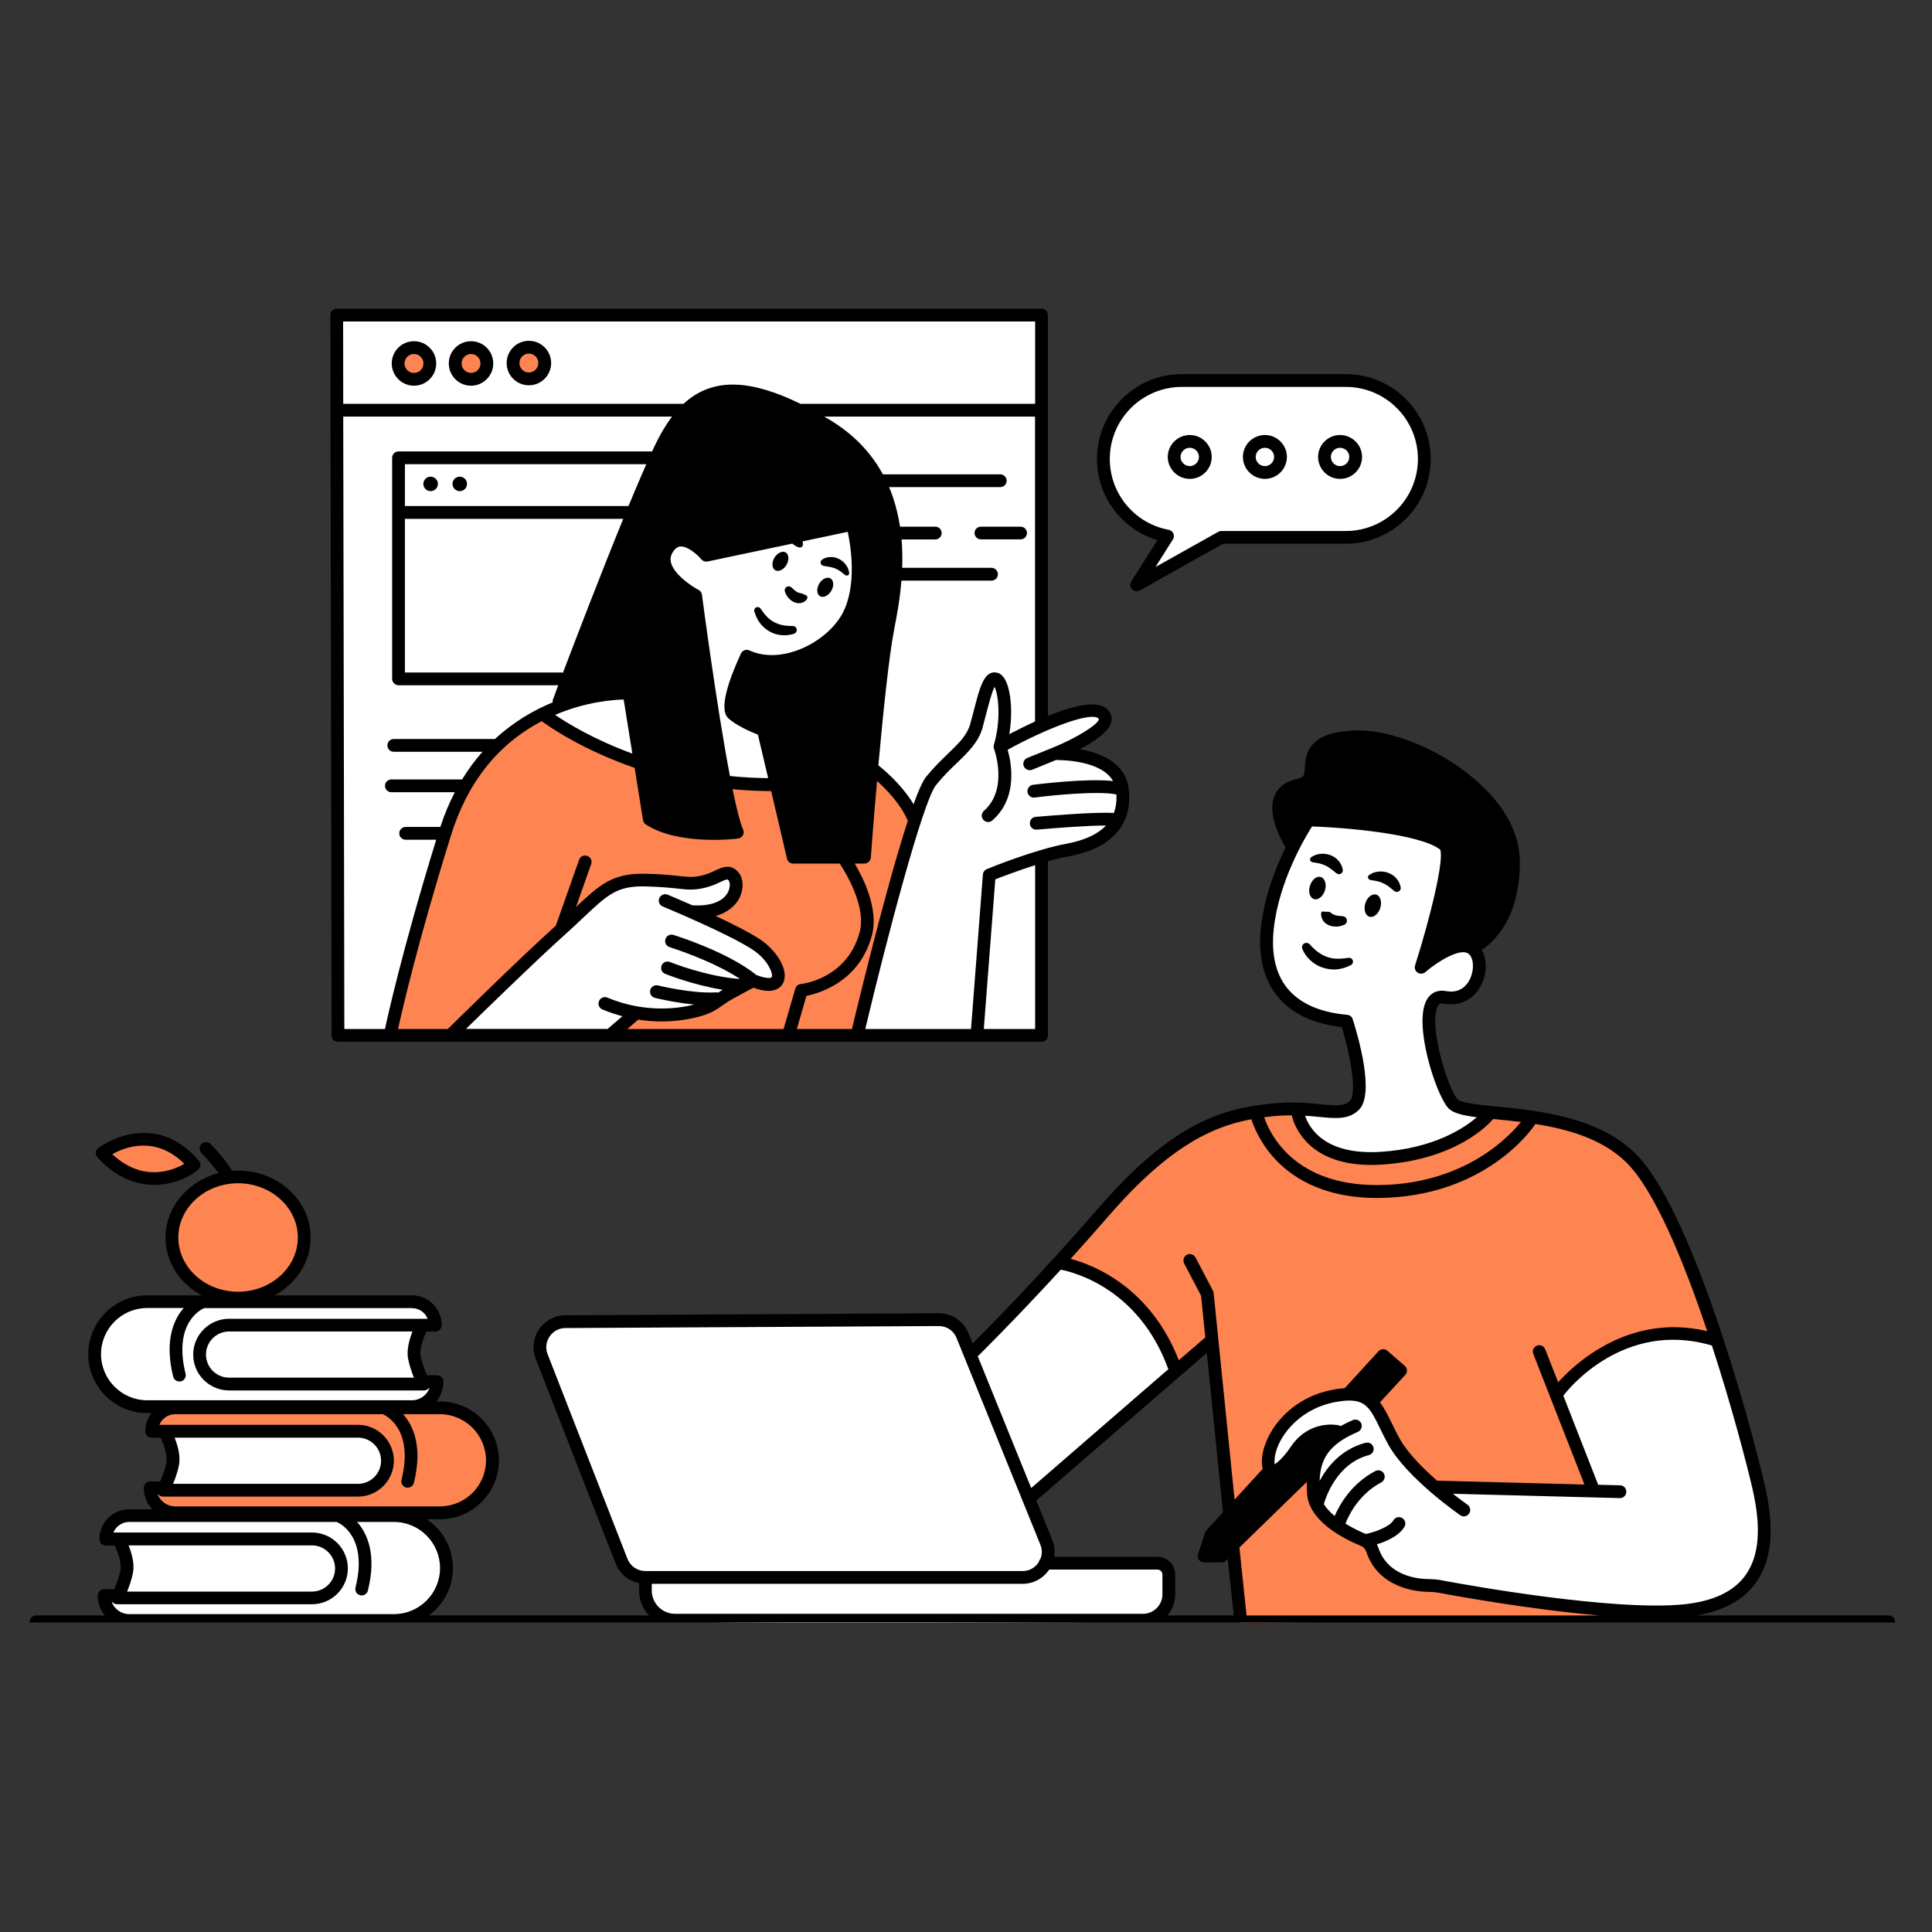 <svg xmlns="http://www.w3.org/2000/svg" xmlns:xlink="http://www.w3.org/1999/xlink" width="100" zoomAndPan="magnify" viewBox="0 0 75 75" height="100" preserveAspectRatio="xMidYMid meet" version="1.0"><rect x="0" y="0" width="75" height="75" fill="#333333" stroke="none"/><defs><clipPath id="ddd574d2b2"><path d="M 3 12 L 69 12 L 69 62.984 L 3 62.984 Z M 3 12 " clip-rule="nonzero"/></clipPath><clipPath id="c37e8652ab"><path d="M 4 13 L 67 13 L 67 62.984 L 4 62.984 Z M 4 13 " clip-rule="nonzero"/></clipPath><clipPath id="a9aff81f93"><path d="M 1.148 11.984 L 73.898 11.984 L 73.898 62.984 L 1.148 62.984 Z M 1.148 11.984 " clip-rule="nonzero"/></clipPath></defs><g clip-path="url(#ddd574d2b2)"><path fill="#ffffff" d="M 40.402 15.707 L 13.148 15.707 L 13.148 12.203 L 40.402 12.203 Z M 33.098 40.285 L 37.941 40.238 L 37.945 40.195 L 40.402 40.195 L 40.402 33.43 C 41.16 33.219 41.957 32.988 42.465 32.812 C 43.664 32.398 43.801 31.477 43.617 30.551 C 43.434 29.629 41.219 29.121 41.219 29.121 C 41.219 29.121 43.062 28.199 42.879 27.738 C 42.695 27.277 41.59 27.555 40.758 27.922 C 40.645 27.977 40.523 28.027 40.402 28.086 L 40.402 15.953 L 13.027 15.953 L 13.027 40.195 L 33.125 40.195 C 33.105 40.254 33.098 40.285 33.098 40.285 Z M 55.352 17.828 L 55.352 17.758 C 55.352 16.145 54.043 14.832 52.426 14.832 L 45.832 14.832 C 44.219 14.832 42.91 16.145 42.91 17.758 L 42.91 17.828 C 42.91 19.238 43.91 20.418 45.238 20.691 L 44.219 22.477 L 47.562 20.754 L 52.43 20.754 C 54.043 20.754 55.352 19.441 55.352 17.828 Z M 3.613 52.469 C 3.613 52.469 4.012 50.562 5.703 50.5 C 7.395 50.438 16.348 50.59 16.348 50.59 L 16.902 51.391 L 13.992 51.414 C 15.305 51.457 16.348 51.516 16.348 51.516 C 16.348 51.516 15.949 52.867 16.469 53.543 L 13.031 53.641 C 15 53.629 16.992 53.605 16.992 53.605 C 16.992 53.605 17.453 54.223 16.469 54.406 C 15.488 54.59 5.52 54.684 5.52 54.684 C 5.52 54.684 3.734 54.559 3.613 52.469 Z M 8.234 53.395 C 8.082 53.242 7.953 53.027 7.906 52.746 C 7.941 53.055 8.012 53.258 8.234 53.395 Z M 8.871 51.453 C 8.871 51.453 8.52 51.516 8.238 51.746 C 8.422 51.625 8.691 51.52 9.09 51.453 C 9.09 51.453 9.098 51.453 9.102 51.453 Z M 14.012 57.82 C 14.012 57.82 15.242 57.391 14.992 56.465 C 14.746 55.543 13.793 55.543 13.793 55.543 L 6.441 55.605 C 6.441 55.605 6.781 56.805 6.473 57.758 Z M 17.332 61.02 C 17.332 62.281 16.102 62.895 16.102 62.895 L 4.566 62.957 L 3.949 62.004 L 5.418 62.004 L 4.719 61.82 C 5.305 61.141 4.75 59.758 4.75 59.758 L 12.105 59.789 L 4.105 59.695 C 4.105 59.695 4.32 58.832 5.398 58.742 C 6.473 58.648 16.012 58.926 16.012 58.926 C 16.012 58.926 17.332 59.758 17.332 61.02 Z M 13.066 60.27 C 13.133 60.387 13.184 60.531 13.211 60.711 C 13.199 60.531 13.145 60.387 13.066 60.27 Z M 41.309 48.867 L 37.664 52.422 L 39.473 56.852 C 38.609 54.828 37.203 51.578 37.203 51.578 C 37.203 51.578 37.141 51.27 35.605 51.27 C 34.066 51.27 21.824 51.391 21.824 51.391 C 21.824 51.391 20.777 51.453 21.023 52.621 L 24.344 61.051 L 25.082 61.297 C 25.082 61.297 25.145 62.711 25.574 62.895 C 26.004 63.082 44.707 62.957 44.707 62.957 C 44.707 62.957 45.262 62.402 45.324 61.602 C 45.387 60.805 45.016 60.559 45.016 60.559 L 40.711 60.617 C 40.711 60.617 40.402 59.141 40.094 58.34 C 40.078 58.301 40.055 58.242 40.027 58.176 L 45.508 53.066 C 45.047 50.715 41.309 48.867 41.309 48.867 Z M 66.781 52.055 C 66.781 52.055 64.934 51.637 63.32 51.914 C 61.703 52.191 60.414 53.992 60.414 53.992 L 61.891 57.867 C 61.891 57.867 57.047 57.961 55.844 57.59 C 54.645 57.223 54 55.191 53.215 54.363 C 52.43 53.531 51.367 54.223 50.309 54.824 C 49.246 55.422 49.293 57.039 49.293 57.039 L 50.262 56.438 C 51 55.285 51.832 55.699 51.832 55.699 C 50.906 56.066 50.859 57.27 50.859 57.27 C 50.859 57.27 51.094 58.977 51.969 59.207 C 52.844 59.438 53.262 60.129 53.262 60.129 C 53.492 61.238 55.383 61.465 55.383 61.465 C 55.383 61.465 61.844 62.621 64.844 62.574 C 67.844 62.527 68.535 60.82 68.535 59.344 C 68.535 57.867 66.781 52.055 66.781 52.055 Z M 52.336 39.594 C 52.336 39.594 52.891 41.305 52.754 42.18 C 52.613 43.055 51.969 43.148 51.969 43.148 L 50.398 43.195 C 50.398 43.195 50.492 44.672 52.938 44.809 C 55.383 44.949 56.766 43.934 57.875 43.195 C 57.875 43.195 56.305 43.195 56.031 42.316 C 55.754 41.441 55.152 39.828 55.57 39.043 C 55.57 39.043 55.66 38.812 56.262 38.719 C 56.863 38.629 57.508 38.352 57.508 37.477 C 57.508 36.598 56.906 36.047 55.336 37.43 L 56.305 33.137 C 56.305 33.137 55.984 31.754 50.77 31.938 C 50.77 31.938 49.105 34.984 49.199 36.461 C 49.293 37.934 49.754 39.41 52.336 39.594 Z M 52.336 39.594 " fill-opacity="1" fill-rule="evenodd"/></g><g clip-path="url(#c37e8652ab)"><path fill="#fe8452" d="M 21.223 14.047 C 21.223 14.43 20.914 14.742 20.531 14.742 C 20.148 14.742 19.84 14.43 19.84 14.047 C 19.84 13.664 20.148 13.355 20.531 13.355 C 20.914 13.355 21.223 13.664 21.223 14.047 Z M 18.285 13.34 C 17.902 13.34 17.594 13.648 17.594 14.031 C 17.594 14.418 17.902 14.727 18.285 14.727 C 18.668 14.727 18.98 14.418 18.98 14.031 C 18.98 13.648 18.668 13.34 18.285 13.34 Z M 16.117 13.34 C 15.734 13.34 15.422 13.648 15.422 14.031 C 15.422 14.418 15.734 14.727 16.117 14.727 C 16.5 14.727 16.809 14.418 16.809 14.031 C 16.809 13.648 16.5 13.34 16.117 13.34 Z M 17.992 30.551 C 16.945 32.074 14.98 40.07 14.98 40.07 L 17.656 40.039 C 17.656 40.039 23.18 34.688 23.902 34.301 C 24.625 33.918 26.285 34.211 26.652 34.289 C 27.023 34.363 28.344 33.871 28.344 33.871 C 28.344 33.871 28.668 34.059 28.59 34.582 C 28.516 35.102 27.102 35.441 27.102 35.441 L 29.684 36.797 C 29.684 36.797 30.379 37.734 30.129 38.059 C 29.883 38.379 29.039 38.027 29.039 38.027 C 29.039 38.027 28.484 38.672 27.332 39.18 C 26.176 39.688 24.516 39.41 24.516 39.41 L 23.824 40.105 L 33.098 40.289 L 35.684 31.57 L 33.93 29.77 L 33.562 33.277 L 30.93 33.324 L 30.148 30.418 L 28.258 30.277 L 28.625 32.125 C 27.285 32.398 25.305 31.801 25.305 31.801 L 24.84 29.633 C 22.996 29.445 21.105 27.648 21.105 27.648 C 20.145 27.996 17.992 30.551 17.992 30.551 Z M 9.176 45.547 C 7.762 45.547 6.613 46.641 6.613 47.992 C 6.613 49.344 7.758 50.438 9.176 50.438 C 10.59 50.438 11.734 49.344 11.734 47.992 C 11.734 46.641 10.586 45.547 9.176 45.547 Z M 7.488 45.223 C 6.199 43.699 4.074 44.715 4.074 44.715 C 5.598 46.516 7.488 45.223 7.488 45.223 Z M 6.352 54.559 C 6.352 54.559 6.043 55.207 6.012 55.484 L 14.164 55.637 C 14.164 55.637 15.055 56.25 14.961 56.961 C 14.871 57.668 14.316 57.914 13.395 57.883 C 12.473 57.852 5.855 57.789 5.855 57.789 C 5.855 57.789 6.07 58.773 6.812 58.805 C 7.551 58.836 17.055 58.742 17.055 58.742 C 17.055 58.742 19.391 58.434 19.145 56.621 C 18.898 54.805 16.961 54.652 16.961 54.652 Z M 41.309 48.867 C 41.309 48.867 44.816 50.254 45.508 53.07 L 46.895 52.145 L 47.723 58.559 L 49.293 57.035 C 49.293 57.035 49.062 55.652 50.031 55.051 C 51 54.453 52.199 54.129 52.199 54.129 L 53.586 52.699 L 54.414 53.207 L 53.215 54.363 C 53.215 54.363 54.461 57.129 55.844 57.59 C 57.23 58.051 61.891 57.867 61.891 57.867 L 60.414 53.992 C 60.414 53.992 62.629 50.945 66.781 52.055 C 66.781 52.055 64.934 46.422 63.734 45.316 C 62.535 44.211 60.551 43.426 59.492 43.285 C 58.43 43.148 57.875 43.195 57.875 43.195 C 57.875 43.195 55.891 45.316 52.938 44.809 C 49.984 44.301 50.398 43.195 50.398 43.195 C 50.398 43.195 46.109 41.809 40.988 49.055 M 47.77 60.035 L 48.137 62.988 L 62.535 62.895 L 61.887 62.391 L 55.891 61.648 C 55.891 61.648 53.582 61.418 53.258 60.125 L 51.969 59.203 L 51.09 58.281 L 50.859 57.266 Z M 47.77 60.035 " fill-opacity="1" fill-rule="evenodd"/></g><path fill="#000000" d="M 34.527 19.43 C 35.219 22.016 33.559 33.273 33.559 33.273 L 30.93 33.32 L 29.727 28.473 L 28.344 27.691 L 28.945 25.707 C 28.945 25.707 30.652 26.121 31.621 25.336 C 32.59 24.555 33.098 23.539 33.281 22.477 C 33.469 21.414 33.051 20.539 33.051 20.539 L 27.652 21.555 C 27.652 21.555 26.27 20.262 25.898 21.23 C 25.531 22.199 27.055 23.168 27.055 23.168 L 28.621 32.121 C 28.621 32.121 26.594 32.812 25.301 31.801 L 24.488 27.473 C 24.406 27.02 23.949 26.734 23.508 26.859 L 21.516 27.414 C 21.516 27.414 24.977 17.953 25.945 16.895 C 26.914 15.832 27.375 15.004 28.668 15.141 C 29.957 15.277 33.836 16.848 34.527 19.43 Z M 50.723 55.93 C 50.121 56.527 49.293 57.035 49.293 57.035 L 47.031 59.574 L 46.711 60.449 L 47.449 60.449 L 50.863 57.266 L 51.832 55.699 C 51.832 55.699 51.324 55.328 50.723 55.93 Z M 52.199 54.129 L 53.215 54.359 L 54.414 53.207 L 53.586 52.699 Z M 56.859 30.09 C 54.691 28.566 52.336 28.473 51.602 28.797 C 50.859 29.121 51.047 29.629 50.816 30.09 C 50.586 30.551 50.355 30.09 49.801 30.828 C 49.246 31.566 50.078 32.629 50.078 32.629 L 50.77 31.934 C 50.77 31.934 54.879 32.027 55.754 32.395 C 56.629 32.766 56.168 33.598 56.168 33.598 L 55.34 37.426 C 56.539 36.363 57.367 36.734 57.367 36.734 C 57.367 36.734 57.785 36.273 58.57 35.07 C 59.355 33.871 59.027 31.613 56.859 30.09 Z M 56.859 30.09 " fill-opacity="1" fill-rule="evenodd"/><g clip-path="url(#a9aff81f93)"><path fill="#000000" d="M 73.316 62.711 L 65.875 62.711 C 66.922 62.527 67.691 62.102 68.164 61.441 C 68.785 60.574 68.898 59.34 68.512 57.672 C 67.895 54.992 65.641 46.871 63.461 44.754 C 62.004 43.34 59.664 43.109 58.117 42.957 C 57.461 42.895 56.711 42.82 56.582 42.672 C 56.18 42.227 55.441 39.723 55.82 39.051 C 55.863 38.977 55.914 38.934 56.043 38.961 C 56.703 39.082 57.277 38.773 57.543 38.148 C 57.734 37.699 57.715 37.211 57.523 36.875 C 58.027 36.543 59 35.617 59 33.453 C 59 32.426 58.477 31.391 57.484 30.461 C 56.09 29.152 53.996 28.27 52.508 28.363 C 52.016 28.395 50.992 28.457 50.727 29.316 C 50.668 29.496 50.66 29.664 50.652 29.809 C 50.637 30.109 50.637 30.18 50.32 30.25 C 49.797 30.363 49.578 30.656 49.48 30.883 C 49.199 31.555 49.645 32.461 49.906 32.898 C 49.516 33.695 49.086 34.797 48.953 35.98 C 48.828 37.102 49.047 38.012 49.598 38.684 C 50.141 39.348 50.98 39.746 52.09 39.871 C 52.453 41.07 52.672 42.461 52.41 42.727 C 52.188 42.945 51.898 42.93 51.266 42.867 C 50.773 42.816 50.16 42.758 49.359 42.84 C 47.586 43.023 45.605 43.484 42.676 46.859 C 40.238 49.668 38.238 51.676 37.758 52.152 L 37.594 51.754 C 37.402 51.281 36.953 50.98 36.445 50.98 C 36.445 50.98 36.441 50.98 36.438 50.98 L 21.945 51.059 C 21.535 51.062 21.156 51.266 20.926 51.605 C 20.695 51.941 20.648 52.371 20.797 52.75 L 23.898 60.695 C 24.055 61.094 24.398 61.375 24.809 61.457 L 24.809 61.742 C 24.809 62.121 24.957 62.461 25.195 62.711 L 16.648 62.711 C 17.211 62.293 17.582 61.629 17.582 60.875 C 17.582 60.082 17.18 59.387 16.566 58.977 L 17.082 58.977 C 18.34 58.977 19.367 57.949 19.367 56.691 C 19.367 55.43 18.34 54.406 17.082 54.406 L 16.938 54.406 C 17.109 54.195 17.211 53.926 17.211 53.633 C 17.211 53.496 17.102 53.387 16.965 53.387 L 16.574 53.387 C 16.488 53.195 16.383 52.914 16.328 52.648 C 16.277 52.367 16.438 51.938 16.555 51.691 L 16.898 51.691 C 17.039 51.691 17.148 51.578 17.148 51.441 C 17.148 50.805 16.629 50.285 15.992 50.285 L 10.66 50.285 C 11.496 49.832 12.059 48.996 12.059 48.039 C 12.059 46.605 10.797 45.441 9.242 45.441 C 9.164 45.441 9.086 45.445 9.008 45.453 C 8.824 45.098 8.336 44.578 8.176 44.41 C 8.078 44.309 7.926 44.309 7.824 44.402 C 7.727 44.496 7.723 44.656 7.816 44.754 C 8.062 45.008 8.332 45.324 8.484 45.539 C 7.301 45.848 6.426 46.852 6.426 48.043 C 6.426 49 6.992 49.836 7.828 50.285 L 5.711 50.285 C 4.453 50.285 3.426 51.312 3.426 52.57 C 3.426 53.832 4.453 54.855 5.711 54.855 L 5.887 54.855 C 5.734 55.051 5.641 55.297 5.641 55.566 C 5.641 55.703 5.754 55.812 5.891 55.812 L 6.238 55.812 C 6.352 56.062 6.512 56.492 6.461 56.773 C 6.41 57.039 6.301 57.32 6.215 57.508 L 5.828 57.508 C 5.691 57.508 5.582 57.621 5.582 57.758 C 5.582 58.078 5.707 58.371 5.91 58.59 L 5.016 58.59 C 4.379 58.59 3.859 59.109 3.859 59.75 C 3.859 59.887 3.969 59.996 4.105 59.996 L 4.453 59.996 C 4.57 60.246 4.73 60.676 4.676 60.957 C 4.629 61.223 4.516 61.504 4.434 61.691 L 4.043 61.691 C 3.906 61.691 3.793 61.805 3.793 61.941 C 3.793 62.234 3.898 62.5 4.07 62.711 L 1.398 62.711 C 1.262 62.711 1.148 62.824 1.148 62.961 C 1.148 63.098 1.262 63.207 1.398 63.207 L 73.316 63.207 C 73.457 63.207 73.566 63.098 73.566 62.961 C 73.566 62.824 73.453 62.711 73.316 62.711 Z M 6.922 48.039 C 6.922 46.879 7.965 45.934 9.242 45.934 C 10.52 45.934 11.562 46.879 11.562 48.039 C 11.562 49.199 10.52 50.145 9.242 50.145 C 7.961 50.145 6.922 49.199 6.922 48.039 Z M 18.867 56.691 C 18.867 57.676 18.066 58.477 17.078 58.477 L 6.801 58.477 C 6.488 58.477 6.223 58.281 6.121 58.004 L 6.137 58.004 C 6.184 58.059 6.254 58.098 6.328 58.098 L 13.898 58.098 C 14.664 58.098 15.289 57.473 15.289 56.703 C 15.289 55.938 14.664 55.312 13.898 55.312 L 6.188 55.312 C 6.285 55.07 6.523 54.898 6.801 54.898 L 14.863 54.898 C 14.871 54.902 14.875 54.91 14.883 54.91 C 14.934 54.934 16.086 55.441 15.586 57.445 C 15.551 57.574 15.633 57.711 15.766 57.746 C 15.785 57.75 15.805 57.75 15.824 57.75 C 15.938 57.75 16.039 57.676 16.066 57.562 C 16.418 56.156 16.039 55.34 15.648 54.898 L 17.078 54.898 C 18.062 54.902 18.867 55.703 18.867 56.691 Z M 6.777 55.809 L 13.898 55.809 C 14.391 55.809 14.793 56.211 14.793 56.707 C 14.793 57.199 14.391 57.602 13.898 57.602 L 6.719 57.602 C 6.805 57.395 6.902 57.125 6.949 56.863 C 7.016 56.516 6.895 56.102 6.777 55.809 Z M 3.922 52.566 C 3.922 51.582 4.723 50.777 5.711 50.777 L 7.133 50.777 C 7.078 50.84 7.023 50.91 6.969 50.988 C 6.684 51.418 6.41 52.188 6.723 53.441 C 6.75 53.555 6.852 53.629 6.965 53.629 C 6.984 53.629 7.004 53.629 7.023 53.625 C 7.156 53.59 7.238 53.457 7.203 53.324 C 6.707 51.324 7.852 50.816 7.902 50.793 C 7.914 50.789 7.922 50.785 7.93 50.781 L 15.988 50.781 C 16.266 50.781 16.504 50.949 16.602 51.195 L 8.895 51.195 C 8.125 51.195 7.5 51.82 7.5 52.586 C 7.5 53.352 8.125 53.977 8.895 53.977 L 16.461 53.977 C 16.535 53.977 16.605 53.941 16.652 53.883 L 16.672 53.883 C 16.57 54.16 16.305 54.359 15.992 54.359 L 5.711 54.359 C 4.727 54.355 3.922 53.555 3.922 52.566 Z M 15.84 52.738 C 15.891 53.004 15.984 53.273 16.07 53.48 L 8.895 53.48 C 8.398 53.48 7.996 53.078 7.996 52.582 C 7.996 52.09 8.398 51.688 8.895 51.688 L 16.012 51.688 C 15.898 51.98 15.777 52.395 15.84 52.738 Z M 5.016 59.082 L 13.078 59.082 C 13.086 59.09 13.094 59.094 13.102 59.098 C 13.148 59.117 14.301 59.625 13.801 61.625 C 13.766 61.758 13.848 61.895 13.98 61.926 C 14 61.934 14.023 61.934 14.043 61.934 C 14.152 61.934 14.254 61.859 14.281 61.746 C 14.633 60.34 14.254 59.523 13.863 59.082 L 15.293 59.082 C 16.277 59.082 17.082 59.883 17.082 60.871 C 17.082 61.855 16.281 62.66 15.293 62.66 L 5.016 62.66 C 4.703 62.66 4.438 62.461 4.336 62.184 L 4.355 62.184 C 4.402 62.242 4.469 62.277 4.547 62.277 L 12.113 62.277 C 12.879 62.277 13.504 61.652 13.504 60.887 C 13.504 60.117 12.879 59.492 12.113 59.492 L 4.402 59.492 C 4.5 59.254 4.738 59.082 5.016 59.082 Z M 4.992 59.992 L 12.113 59.992 C 12.605 59.992 13.008 60.395 13.008 60.891 C 13.008 61.383 12.605 61.785 12.113 61.785 L 4.934 61.785 C 5.02 61.578 5.113 61.309 5.164 61.043 C 5.23 60.699 5.109 60.285 4.992 59.992 Z M 48.391 62.711 L 48.113 60.074 L 50.73 57.527 C 50.727 57.668 50.73 57.809 50.738 57.961 C 50.797 59.02 52.07 59.695 52.824 60.008 C 52.926 60.047 53.004 60.133 53.043 60.25 C 53.52 61.664 55.02 61.793 55.469 61.797 C 55.605 61.797 55.73 61.809 55.855 61.832 C 56.605 61.973 59.449 62.484 62.07 62.711 Z M 49.371 57.367 C 49.785 57.422 50.258 56.828 50.512 56.453 C 50.797 56.035 51.141 55.883 51.41 55.828 C 51.121 56.109 50.945 56.418 50.84 56.758 C 50.809 56.77 50.777 56.785 50.75 56.812 L 47.316 60.16 L 47.082 60.16 L 47.234 59.703 Z M 67.758 61.152 C 67.305 61.785 66.496 62.168 65.355 62.281 C 62.648 62.551 57.039 61.551 55.945 61.344 C 55.793 61.316 55.641 61.301 55.473 61.301 C 55.004 61.297 53.875 61.168 53.512 60.094 C 53.496 60.043 53.473 59.996 53.449 59.949 C 53.793 59.848 54.301 59.637 54.52 59.27 C 54.59 59.152 54.551 59 54.434 58.93 C 54.316 58.859 54.164 58.898 54.094 59.016 C 53.934 59.281 53.355 59.48 53.027 59.547 C 53.027 59.547 53.023 59.547 53.02 59.547 C 53.016 59.547 53.016 59.547 53.016 59.547 C 52.852 59.48 52.543 59.34 52.23 59.148 C 52.324 58.902 52.707 58.027 53.621 57.547 C 53.742 57.48 53.789 57.332 53.727 57.211 C 53.664 57.09 53.512 57.043 53.391 57.105 C 52.438 57.605 51.98 58.457 51.812 58.852 C 51.645 58.715 51.496 58.559 51.391 58.391 C 51.457 58.156 51.883 56.816 53.137 56.488 C 53.27 56.453 53.352 56.316 53.316 56.184 C 53.281 56.055 53.145 55.973 53.012 56.008 C 52.074 56.254 51.527 56.93 51.227 57.488 C 51.254 56.652 51.574 56.07 52.711 55.586 C 52.836 55.531 52.895 55.387 52.844 55.258 C 52.789 55.133 52.641 55.074 52.516 55.129 C 52.34 55.203 52.184 55.281 52.039 55.363 C 52.016 55.348 51.992 55.336 51.961 55.328 C 51.914 55.32 50.832 55.09 50.102 56.172 C 49.84 56.559 49.602 56.773 49.48 56.844 C 49.477 56.809 49.473 56.758 49.477 56.688 C 49.504 55.922 50.336 54.711 51.828 54.43 C 52.457 54.312 52.793 54.367 53.039 54.586 C 53.047 54.594 53.047 54.605 53.059 54.613 C 53.066 54.621 53.074 54.625 53.086 54.633 C 53.258 54.809 53.391 55.074 53.562 55.43 C 53.66 55.629 53.77 55.852 53.902 56.094 C 54.633 57.391 56.602 58.762 56.688 58.82 C 56.73 58.852 56.777 58.867 56.828 58.867 C 56.906 58.867 56.98 58.828 57.031 58.758 C 57.109 58.645 57.078 58.488 56.969 58.414 C 56.961 58.406 56.73 58.246 56.402 57.988 L 62.879 58.156 C 62.883 58.156 62.887 58.156 62.887 58.156 C 63.02 58.156 63.133 58.047 63.133 57.914 C 63.137 57.777 63.031 57.664 62.895 57.66 L 62.043 57.637 C 62.043 57.637 62.043 57.637 62.039 57.633 L 60.688 54.18 C 60.699 54.168 60.707 54.16 60.715 54.148 C 60.805 54.027 62.992 51.207 66.457 52.234 C 67.223 54.586 67.805 56.816 68.027 57.777 C 68.383 59.309 68.293 60.41 67.758 61.152 Z M 53.211 54.094 C 53.102 54.02 52.977 53.965 52.832 53.93 L 53.715 52.969 L 54.012 53.227 Z M 49.941 31.078 C 50.012 30.902 50.172 30.789 50.43 30.734 C 51.109 30.582 51.133 30.152 51.148 29.836 C 51.156 29.711 51.164 29.586 51.199 29.469 C 51.336 29.023 51.832 28.906 52.539 28.859 C 53.879 28.777 55.863 29.621 57.145 30.828 C 57.766 31.41 58.504 32.34 58.504 33.461 C 58.504 35.613 57.465 36.355 57.141 36.535 C 56.688 36.344 56.086 36.613 55.629 36.902 C 56.121 35.266 56.672 33.102 56.277 32.652 C 56.27 32.641 56.258 32.629 56.25 32.621 C 55.168 31.734 51.25 31.594 50.809 31.582 C 50.723 31.574 50.645 31.617 50.594 31.688 C 50.574 31.715 50.406 31.965 50.184 32.371 C 49.957 31.918 49.805 31.402 49.941 31.078 Z M 52.758 43.078 C 53.371 42.465 52.727 40.234 52.512 39.566 C 52.484 39.469 52.398 39.402 52.297 39.395 C 51.242 39.301 50.465 38.957 49.98 38.371 C 49.516 37.805 49.34 37.02 49.449 36.039 C 49.652 34.207 50.652 32.523 50.934 32.082 C 52.172 32.125 55.094 32.359 55.906 32.98 C 56.07 33.355 55.535 35.586 54.934 37.473 C 54.898 37.578 54.938 37.695 55.031 37.758 C 55.125 37.816 55.246 37.809 55.332 37.738 C 55.816 37.316 56.684 36.797 56.996 37.016 C 57.199 37.156 57.242 37.59 57.086 37.957 C 57.004 38.152 56.746 38.59 56.137 38.473 C 55.812 38.414 55.547 38.531 55.387 38.809 C 54.855 39.754 55.738 42.477 56.215 43.008 C 56.398 43.211 56.777 43.301 57.328 43.371 C 56.844 43.789 55.66 44.586 53.586 44.715 C 51.402 44.848 50.816 43.77 50.664 43.312 C 50.863 43.324 51.047 43.344 51.215 43.359 C 51.855 43.422 52.363 43.473 52.758 43.078 Z M 49.41 43.332 C 49.676 43.305 49.922 43.297 50.148 43.297 C 50.191 43.492 50.324 43.898 50.684 44.289 C 51.078 44.727 51.836 45.223 53.227 45.223 C 53.352 45.223 53.48 45.219 53.617 45.211 C 56.551 45.027 57.82 43.613 57.965 43.441 C 58 43.445 58.035 43.449 58.07 43.449 C 58.375 43.48 58.703 43.512 59.043 43.555 C 58.848 43.793 58.445 44.238 57.816 44.684 C 56.977 45.277 55.543 45.992 53.504 46.004 C 53.484 46.004 53.465 46.004 53.445 46.004 C 50.242 46.004 49.301 44.035 49.074 43.371 C 49.188 43.355 49.301 43.344 49.41 43.332 Z M 43.051 47.188 C 45.41 44.469 47.105 43.723 48.578 43.449 C 48.672 43.738 48.906 44.324 49.418 44.906 C 50.059 45.637 51.277 46.504 53.445 46.504 C 53.469 46.504 53.488 46.504 53.512 46.504 C 57.684 46.473 59.516 43.77 59.59 43.652 C 59.594 43.648 59.598 43.641 59.602 43.633 C 60.855 43.832 62.188 44.203 63.117 45.109 C 64.219 46.176 65.359 48.949 66.273 51.676 C 63.203 50.945 61.074 53.008 60.488 53.66 L 59.984 52.379 C 59.934 52.25 59.789 52.188 59.664 52.238 C 59.535 52.285 59.473 52.43 59.523 52.559 L 61.508 57.629 L 55.789 57.48 C 55.246 57.008 54.652 56.414 54.34 55.855 C 54.211 55.625 54.105 55.406 54.012 55.215 C 53.867 54.922 53.734 54.652 53.57 54.438 L 54.551 53.375 C 54.598 53.328 54.621 53.262 54.617 53.195 C 54.613 53.125 54.582 53.062 54.531 53.02 L 53.855 52.434 C 53.754 52.348 53.602 52.355 53.512 52.457 L 52.219 53.871 C 52.215 53.875 52.211 53.883 52.207 53.887 C 52.066 53.898 51.914 53.914 51.742 53.949 C 49.914 54.293 49.02 55.777 48.988 56.676 C 48.98 56.809 48.992 56.922 49.02 57.02 L 47.926 58.215 L 47.113 50.195 C 47.109 50.164 47.102 50.133 47.086 50.105 L 46.41 48.816 C 46.348 48.695 46.195 48.648 46.074 48.711 C 45.953 48.773 45.906 48.926 45.969 49.047 L 46.625 50.297 L 46.789 51.918 L 45.762 52.805 C 44.656 49.98 42.48 49.113 41.562 48.867 C 42.031 48.348 42.531 47.785 43.051 47.188 Z M 37.992 52.617 C 38.008 52.598 39.312 51.324 41.18 49.289 C 41.723 49.395 44.227 50.043 45.355 53.152 L 40.031 57.766 L 37.953 52.641 C 37.965 52.629 37.98 52.625 37.992 52.617 Z M 24.359 60.516 L 21.258 52.57 C 21.168 52.34 21.195 52.09 21.336 51.883 C 21.477 51.676 21.699 51.555 21.945 51.555 L 36.441 51.477 C 36.441 51.477 36.445 51.477 36.445 51.477 C 36.75 51.477 37.02 51.656 37.133 51.938 L 40.387 59.965 C 40.461 60.145 40.461 60.336 40.391 60.512 C 40.359 60.547 40.336 60.59 40.328 60.637 C 40.324 60.645 40.32 60.652 40.312 60.66 C 40.172 60.867 39.949 60.988 39.695 60.988 L 25.051 60.988 C 24.746 60.988 24.473 60.801 24.359 60.516 Z M 25.305 61.484 L 39.699 61.484 C 40.113 61.484 40.496 61.277 40.727 60.934 C 40.73 60.934 40.73 60.93 40.73 60.93 L 44.93 60.93 C 45.035 60.93 45.125 61.016 45.125 61.121 L 45.125 61.895 C 45.125 62.309 44.785 62.648 44.371 62.648 L 26.207 62.648 C 25.707 62.648 25.301 62.242 25.301 61.742 L 25.301 61.484 Z M 44.93 60.434 L 40.922 60.434 C 40.957 60.215 40.934 59.988 40.848 59.777 L 40.23 58.25 L 46.848 52.52 L 47.477 58.707 L 46.836 59.406 C 46.812 59.434 46.793 59.465 46.781 59.496 L 46.508 60.328 C 46.48 60.402 46.492 60.484 46.539 60.551 C 46.59 60.613 46.66 60.652 46.742 60.652 L 47.418 60.652 C 47.484 60.652 47.547 60.629 47.594 60.582 L 47.66 60.516 L 47.895 62.711 L 45.316 62.711 C 45.508 62.492 45.621 62.207 45.621 61.895 L 45.621 61.121 C 45.617 60.742 45.309 60.434 44.93 60.434 Z M 13.117 40.441 L 40.434 40.441 C 40.57 40.441 40.68 40.332 40.68 40.195 L 40.68 33.438 C 40.961 33.355 41.238 33.289 41.492 33.242 C 43.156 32.934 43.98 32.004 43.816 30.633 C 43.816 30.629 43.816 30.629 43.816 30.629 C 43.816 30.625 43.816 30.617 43.816 30.613 C 43.688 29.594 42.699 29.219 41.914 29.086 C 42.484 28.785 43.09 28.383 43.148 27.98 C 43.176 27.797 43.102 27.625 42.941 27.496 C 42.535 27.172 41.594 27.418 40.68 27.793 L 40.68 12.234 C 40.68 12.094 40.57 11.984 40.434 11.984 L 13.07 11.984 C 13.004 11.984 12.941 12.012 12.895 12.059 C 12.848 12.105 12.824 12.168 12.824 12.234 C 12.824 12.512 12.871 40.125 12.871 40.195 C 12.871 40.332 12.98 40.441 13.117 40.441 Z M 13.324 16.172 L 26.09 16.172 C 25.859 16.473 25.648 16.828 25.445 17.246 C 25.402 17.332 25.359 17.426 25.316 17.523 L 15.473 17.523 C 15.336 17.523 15.223 17.633 15.223 17.77 L 15.223 26.352 C 15.223 26.488 15.336 26.602 15.473 26.602 L 21.672 26.602 C 21.547 26.934 21.473 27.133 21.469 27.145 C 21.453 27.184 21.449 27.227 21.457 27.266 C 20.723 27.566 19.938 28.02 19.215 28.688 L 15.285 28.688 C 15.148 28.688 15.039 28.801 15.039 28.938 C 15.039 29.074 15.148 29.184 15.285 29.184 L 18.73 29.184 C 18.449 29.5 18.184 29.859 17.938 30.258 L 15.195 30.258 C 15.059 30.258 14.945 30.367 14.945 30.508 C 14.945 30.645 15.059 30.754 15.195 30.754 L 17.656 30.754 C 17.445 31.16 17.254 31.609 17.094 32.102 L 15.746 32.102 C 15.609 32.102 15.5 32.215 15.5 32.352 C 15.5 32.488 15.609 32.598 15.746 32.598 L 16.934 32.598 C 15.598 36.93 15.023 39.578 14.945 39.945 L 13.367 39.945 C 13.363 37.875 13.34 23.34 13.324 16.172 Z M 31.91 16.691 C 34.938 18.477 34.746 21.684 34.238 24.273 C 33.863 26.191 33.422 31.801 33.328 33.027 L 30.988 33.027 L 29.879 28.281 C 29.859 28.199 29.801 28.133 29.723 28.105 C 29.496 28.02 28.859 27.754 28.621 27.523 C 28.555 27.344 28.777 26.574 29.117 25.793 C 30.484 26.246 32.367 25.461 33.129 24.07 C 33.953 22.57 33.359 20.379 33.336 20.285 C 33.301 20.16 33.172 20.082 33.043 20.109 L 27.508 21.281 C 27.309 21.074 26.855 20.68 26.375 20.719 C 26.18 20.734 25.902 20.828 25.684 21.195 C 25.535 21.445 25.496 21.711 25.574 21.988 C 25.754 22.621 26.48 23.105 26.777 23.277 C 26.906 24.25 27.707 30.238 28.277 32.086 C 27.668 32.125 26.297 32.145 25.434 31.645 L 24.484 25.711 C 24.461 25.578 24.332 25.484 24.199 25.508 C 24.062 25.531 23.969 25.656 23.992 25.793 L 24.133 26.66 C 23.746 26.68 22.961 26.754 22.031 27.055 C 22.527 25.73 24.797 19.73 25.891 17.461 C 26.422 16.363 27.016 15.746 27.758 15.52 C 28.734 15.227 30.055 15.598 31.91 16.691 Z M 33.082 39.945 L 30.934 39.945 L 31.305 38.66 C 31.824 38.555 33.352 38.102 33.84 36.34 C 34.125 35.324 33.539 34.129 33.18 33.523 L 33.555 33.523 C 33.688 33.523 33.793 33.422 33.805 33.293 C 33.805 33.262 33.902 31.953 34.047 30.316 C 34.402 30.637 34.957 31.199 35.242 31.863 C 34.375 34.512 33.246 39.223 33.082 39.906 C 33.082 39.918 33.082 39.934 33.082 39.945 Z M 24.355 39.945 L 24.777 39.582 C 25.102 39.633 25.406 39.652 25.684 39.652 C 26.316 39.652 26.812 39.551 27.082 39.48 C 27.594 39.348 27.793 39.207 28.027 39.043 C 28.141 38.961 28.258 38.879 28.434 38.781 C 28.812 38.57 29.105 38.418 29.25 38.344 C 30.016 38.621 30.293 38.359 30.395 38.172 C 30.652 37.688 30.156 36.906 29.531 36.484 C 29.129 36.211 28.445 35.867 27.785 35.559 C 28.375 35.387 28.625 35.027 28.715 34.84 C 28.883 34.484 28.859 34.074 28.652 33.848 C 28.355 33.516 28.027 33.668 27.766 33.793 C 27.621 33.859 27.457 33.938 27.242 33.988 C 26.914 34.066 26.746 34.047 26.367 34.008 C 26.082 33.977 25.691 33.934 25.059 33.918 C 25.023 33.918 24.984 33.918 24.949 33.918 C 23.754 33.918 23.266 34.359 22.359 35.211 L 22.949 33.543 C 22.996 33.414 22.926 33.27 22.797 33.227 C 22.668 33.18 22.523 33.246 22.48 33.379 L 21.578 35.934 C 20.078 37.285 17.43 39.902 17.402 39.926 C 17.395 39.934 17.395 39.941 17.391 39.945 L 15.453 39.945 C 15.59 39.316 16.195 36.637 17.508 32.426 C 18.148 30.367 19.332 28.883 21.031 27.996 C 21.363 28.242 22.633 29.113 24.637 29.809 L 24.961 31.836 C 24.973 31.906 25.012 31.969 25.07 32.004 C 26.332 32.832 28.559 32.566 28.652 32.551 C 28.73 32.543 28.797 32.496 28.836 32.43 C 28.879 32.359 28.883 32.277 28.848 32.207 C 28.727 31.926 28.586 31.355 28.438 30.637 C 28.934 30.684 29.438 30.707 29.938 30.711 L 30.551 33.332 C 30.574 33.445 30.676 33.523 30.789 33.523 L 32.598 33.523 C 32.844 33.891 33.645 35.215 33.367 36.207 C 32.867 37.996 31.164 38.191 31.09 38.199 C 30.988 38.207 30.902 38.277 30.875 38.375 L 30.418 39.949 L 24.355 39.949 Z M 21.957 36.258 C 22.223 36.02 22.453 35.805 22.656 35.609 C 23.602 34.719 23.957 34.387 25.047 34.41 C 25.656 34.426 26.035 34.465 26.316 34.496 C 26.707 34.539 26.945 34.562 27.355 34.465 C 27.621 34.402 27.816 34.312 27.977 34.234 C 28.23 34.117 28.238 34.125 28.285 34.176 C 28.332 34.227 28.363 34.418 28.266 34.621 C 28.09 34.992 27.59 35.184 26.906 35.145 C 26.898 35.145 26.891 35.145 26.883 35.145 C 26.355 34.914 25.957 34.75 25.918 34.73 C 25.789 34.68 25.648 34.742 25.594 34.867 C 25.539 34.996 25.602 35.141 25.73 35.191 C 25.758 35.203 28.332 36.266 29.254 36.891 C 29.82 37.273 30.023 37.812 29.957 37.934 C 29.938 37.969 29.766 38.008 29.359 37.848 C 28.25 36.949 26.227 36.32 26.141 36.293 C 26.012 36.254 25.871 36.324 25.832 36.457 C 25.789 36.586 25.863 36.727 25.992 36.766 C 26.012 36.773 27.656 37.285 28.734 38.008 C 28.73 38.008 28.73 38.008 28.73 38.004 C 27.434 37.918 26.02 37.352 26.004 37.344 C 25.879 37.293 25.734 37.355 25.684 37.48 C 25.633 37.609 25.691 37.754 25.82 37.805 C 25.871 37.824 26.906 38.238 28.055 38.422 C 27.988 38.461 27.934 38.5 27.879 38.535 C 27.855 38.527 27.832 38.523 27.805 38.523 C 26.871 38.582 25.555 38.258 25.543 38.254 C 25.41 38.223 25.273 38.305 25.242 38.438 C 25.207 38.566 25.289 38.703 25.422 38.738 C 25.465 38.746 26.176 38.922 26.949 38.996 C 26.438 39.129 25.098 39.363 23.578 38.727 C 23.449 38.676 23.305 38.734 23.254 38.863 C 23.199 38.988 23.258 39.133 23.387 39.188 C 23.652 39.297 23.914 39.383 24.164 39.449 L 23.629 39.906 C 23.617 39.918 23.609 39.93 23.598 39.941 L 18.09 39.941 C 18.863 39.188 20.785 37.309 21.957 36.258 Z M 21.793 26.105 L 15.719 26.105 L 15.719 20.141 L 24.195 20.141 C 23.328 22.262 22.375 24.746 21.855 26.113 C 21.836 26.109 21.812 26.105 21.793 26.105 Z M 24.398 19.645 L 15.719 19.645 L 15.719 18.02 L 25.09 18.02 C 24.879 18.496 24.645 19.051 24.398 19.645 Z M 21.562 27.746 C 22.754 27.238 23.824 27.164 24.211 27.156 L 24.547 29.254 C 23.062 28.711 22.023 28.074 21.547 27.75 C 21.555 27.75 21.555 27.746 21.562 27.746 Z M 30.762 21.102 C 30.77 21.109 30.777 21.121 30.789 21.129 C 30.816 21.148 30.844 21.168 30.875 21.188 C 30.906 21.207 30.945 21.23 30.992 21.242 L 31.035 21.254 C 31.039 21.254 31.043 21.254 31.047 21.254 C 31.102 21.262 31.156 21.223 31.164 21.164 C 31.176 21.109 31.168 21.062 31.156 21.016 L 32.91 20.645 C 33.031 21.219 33.277 22.766 32.695 23.832 C 32.082 24.945 30.34 25.824 29.094 25.25 C 28.969 25.191 28.82 25.246 28.762 25.371 C 28.332 26.305 27.891 27.496 28.258 27.867 C 28.543 28.148 29.152 28.414 29.422 28.52 L 29.82 30.207 C 29.324 30.203 28.828 30.176 28.336 30.125 C 27.812 27.387 27.258 23.148 27.25 23.09 C 27.242 23.012 27.191 22.941 27.121 22.902 C 26.867 22.77 26.184 22.32 26.051 21.855 C 26.012 21.711 26.031 21.582 26.109 21.449 C 26.242 21.227 26.371 21.219 26.414 21.215 C 26.707 21.191 27.113 21.574 27.227 21.715 C 27.285 21.781 27.379 21.816 27.469 21.797 Z M 40.184 39.945 L 38.191 39.945 L 38.637 34.137 C 38.906 34.031 39.52 33.797 40.184 33.586 Z M 42.633 27.883 C 42.652 27.898 42.656 27.91 42.66 27.91 C 42.652 28.117 41.773 28.66 40.852 29.031 L 39.883 29.422 C 39.754 29.473 39.691 29.617 39.742 29.742 C 39.785 29.84 39.875 29.898 39.973 29.898 C 40.004 29.898 40.035 29.895 40.066 29.883 L 40.992 29.504 C 41.258 29.504 42.762 29.527 43.207 30.32 C 42.18 30.207 40.34 30.438 40.102 30.465 C 39.965 30.484 39.871 30.609 39.887 30.746 C 39.902 30.871 40.012 30.961 40.133 30.961 C 40.145 30.961 40.156 30.961 40.164 30.961 C 40.84 30.871 42.625 30.695 43.34 30.84 C 43.352 31.105 43.32 31.348 43.238 31.562 C 42.566 31.504 40.453 31.691 40.203 31.711 C 40.066 31.723 39.969 31.844 39.98 31.98 C 39.988 32.109 40.098 32.207 40.227 32.207 C 40.23 32.207 40.238 32.207 40.25 32.207 C 41.074 32.133 42.316 32.043 42.934 32.047 C 42.613 32.387 42.102 32.621 41.402 32.754 C 40.148 32.984 38.383 33.707 38.309 33.738 C 38.223 33.773 38.164 33.855 38.156 33.945 L 37.695 39.945 L 33.59 39.945 C 34.418 36.461 35.824 31.117 36.336 30.477 C 36.605 30.141 36.879 29.875 37.145 29.621 C 37.59 29.191 37.973 28.82 38.137 28.27 C 38.188 28.086 38.238 27.887 38.289 27.688 C 38.375 27.371 38.5 26.867 38.609 26.664 C 38.758 26.969 38.871 27.934 38.582 28.914 C 38.574 28.938 38.574 28.961 38.574 28.988 C 38.574 28.992 38.574 28.996 38.574 29 C 38.574 29.023 38.578 29.047 38.586 29.066 C 38.586 29.07 38.586 29.07 38.59 29.074 C 38.594 29.086 39.16 30.633 38.195 31.477 C 38.094 31.566 38.082 31.723 38.172 31.824 C 38.266 31.93 38.418 31.941 38.523 31.848 C 39.52 30.977 39.266 29.621 39.117 29.105 C 40.594 28.293 42.309 27.625 42.633 27.883 Z M 39.18 28.5 C 39.332 27.598 39.23 26.711 38.992 26.34 C 38.883 26.168 38.754 26.117 38.668 26.105 C 38.195 26.039 38.027 26.711 37.809 27.566 C 37.758 27.758 37.707 27.953 37.656 28.129 C 37.531 28.555 37.207 28.867 36.793 29.266 C 36.531 29.516 36.234 29.805 35.945 30.164 C 35.816 30.328 35.648 30.703 35.465 31.219 C 35.008 30.469 34.348 29.906 34.098 29.711 C 34.277 27.719 34.512 25.434 34.723 24.371 C 34.809 23.93 34.934 23.285 34.992 22.539 L 38.492 22.539 C 38.629 22.539 38.738 22.43 38.738 22.293 C 38.738 22.156 38.629 22.043 38.492 22.043 L 35.023 22.043 C 35.035 21.691 35.031 21.32 35 20.941 L 36.309 20.941 C 36.445 20.941 36.555 20.832 36.555 20.691 C 36.555 20.555 36.445 20.445 36.309 20.445 L 34.938 20.445 C 34.859 19.934 34.727 19.414 34.516 18.91 L 38.828 18.91 C 38.965 18.91 39.078 18.801 39.078 18.664 C 39.078 18.527 38.965 18.414 38.828 18.414 L 34.277 18.414 C 34.277 18.414 34.273 18.414 34.273 18.414 C 33.836 17.609 33.164 16.859 32.156 16.266 C 32.102 16.234 32.047 16.203 31.996 16.172 L 40.18 16.172 L 40.18 28.008 C 39.816 28.176 39.469 28.352 39.18 28.5 Z M 40.184 12.48 L 40.184 15.676 L 31.113 15.676 C 31.102 15.676 31.09 15.68 31.082 15.68 C 29.637 14.973 28.516 14.773 27.613 15.047 C 27.219 15.168 26.859 15.375 26.535 15.676 L 13.324 15.676 C 13.324 14.129 13.32 12.984 13.32 12.48 Z M 16.07 14.973 C 16.547 14.973 16.934 14.586 16.934 14.109 C 16.934 13.633 16.547 13.246 16.07 13.246 C 15.594 13.246 15.207 13.633 15.207 14.109 C 15.207 14.586 15.598 14.973 16.07 14.973 Z M 16.07 13.742 C 16.273 13.742 16.438 13.906 16.438 14.109 C 16.438 14.312 16.273 14.477 16.07 14.477 C 15.867 14.477 15.703 14.312 15.703 14.109 C 15.703 13.906 15.867 13.742 16.07 13.742 Z M 18.285 14.973 C 18.762 14.973 19.148 14.586 19.148 14.109 C 19.148 13.633 18.762 13.246 18.285 13.246 C 17.809 13.246 17.422 13.633 17.422 14.109 C 17.422 14.586 17.809 14.973 18.285 14.973 Z M 18.285 13.742 C 18.488 13.742 18.652 13.906 18.652 14.109 C 18.652 14.312 18.488 14.477 18.285 14.477 C 18.086 14.477 17.918 14.312 17.918 14.109 C 17.918 13.906 18.086 13.742 18.285 13.742 Z M 20.531 14.957 C 21.008 14.957 21.395 14.57 21.395 14.094 C 21.395 13.617 21.008 13.23 20.531 13.23 C 20.055 13.23 19.668 13.617 19.668 14.094 C 19.668 14.57 20.055 14.957 20.531 14.957 Z M 20.531 13.727 C 20.734 13.727 20.898 13.891 20.898 14.094 C 20.898 14.293 20.734 14.461 20.531 14.461 C 20.328 14.461 20.164 14.293 20.164 14.094 C 20.164 13.891 20.328 13.727 20.531 13.727 Z M 39.867 20.691 C 39.867 20.828 39.754 20.938 39.617 20.938 L 38.082 20.938 C 37.941 20.938 37.832 20.828 37.832 20.691 C 37.832 20.555 37.941 20.445 38.082 20.445 L 39.617 20.445 C 39.754 20.445 39.867 20.555 39.867 20.691 Z M 17 18.785 C 17 18.941 16.871 19.066 16.715 19.066 C 16.562 19.066 16.434 18.941 16.434 18.785 C 16.434 18.629 16.562 18.504 16.715 18.504 C 16.871 18.504 17 18.629 17 18.785 Z M 18.129 18.785 C 18.129 18.941 18.004 19.066 17.848 19.066 C 17.691 19.066 17.566 18.941 17.566 18.785 C 17.566 18.629 17.691 18.504 17.848 18.504 C 18.004 18.504 18.129 18.629 18.129 18.785 Z M 46.188 18.59 C 46.66 18.59 47.039 18.207 47.039 17.738 C 47.039 17.27 46.656 16.887 46.188 16.887 C 45.719 16.887 45.332 17.27 45.332 17.738 C 45.332 18.207 45.719 18.59 46.188 18.59 Z M 46.188 17.383 C 46.383 17.383 46.543 17.543 46.543 17.738 C 46.543 17.934 46.383 18.094 46.188 18.094 C 45.992 18.094 45.828 17.934 45.828 17.738 C 45.828 17.543 45.992 17.383 46.188 17.383 Z M 49.105 18.59 C 49.574 18.59 49.957 18.207 49.957 17.738 C 49.957 17.27 49.574 16.887 49.105 16.887 C 48.633 16.887 48.25 17.27 48.25 17.738 C 48.25 18.207 48.633 18.59 49.105 18.59 Z M 49.105 17.383 C 49.301 17.383 49.461 17.543 49.461 17.738 C 49.461 17.934 49.301 18.094 49.105 18.094 C 48.906 18.094 48.746 17.934 48.746 17.738 C 48.746 17.543 48.906 17.383 49.105 17.383 Z M 52.02 18.59 C 52.492 18.59 52.875 18.207 52.875 17.738 C 52.875 17.27 52.488 16.887 52.02 16.887 C 51.551 16.887 51.168 17.27 51.168 17.738 C 51.168 18.207 51.551 18.59 52.02 18.59 Z M 52.02 17.383 C 52.219 17.383 52.379 17.543 52.379 17.738 C 52.379 17.934 52.219 18.094 52.02 18.094 C 51.824 18.094 51.664 17.934 51.664 17.738 C 51.664 17.543 51.824 17.383 52.02 17.383 Z M 5.988 45.996 C 6.715 45.996 7.336 45.699 7.688 45.418 C 7.742 45.375 7.773 45.312 7.781 45.246 C 7.789 45.18 7.766 45.113 7.723 45.062 C 5.93 42.969 3.836 44.551 3.816 44.566 C 3.762 44.609 3.727 44.672 3.719 44.742 C 3.711 44.812 3.738 44.879 3.785 44.93 C 4.52 45.73 5.301 45.996 5.988 45.996 Z M 7.156 45.18 C 6.684 45.453 5.535 45.902 4.359 44.805 C 4.855 44.527 6.039 44.07 7.156 45.18 Z M 44.93 20.969 L 43.914 22.574 C 43.855 22.672 43.867 22.797 43.945 22.879 C 43.992 22.93 44.059 22.953 44.125 22.953 C 44.168 22.953 44.207 22.945 44.246 22.922 L 47.48 21.109 L 52.246 21.109 C 54.062 21.109 55.539 19.633 55.539 17.816 C 55.539 16 54.062 14.523 52.246 14.523 L 45.879 14.523 C 44.062 14.523 42.586 16 42.586 17.816 C 42.586 19.281 43.551 20.555 44.93 20.969 Z M 45.879 15.02 L 52.246 15.02 C 53.789 15.02 55.043 16.273 55.043 17.816 C 55.043 19.359 53.789 20.613 52.246 20.613 L 47.414 20.613 C 47.371 20.613 47.332 20.625 47.293 20.645 L 44.855 22.012 L 45.531 20.941 C 45.578 20.871 45.582 20.785 45.551 20.711 C 45.516 20.633 45.449 20.582 45.367 20.566 C 44.043 20.32 43.082 19.164 43.082 17.816 C 43.082 16.273 44.336 15.02 45.879 15.02 Z M 53 35.066 C 53.074 34.832 53.266 34.68 53.426 34.73 C 53.586 34.777 53.656 35.012 53.582 35.25 C 53.508 35.484 53.316 35.637 53.156 35.586 C 53 35.539 52.93 35.305 53 35.066 Z M 50.852 34.387 C 50.926 34.148 51.113 33.996 51.273 34.047 C 51.434 34.094 51.508 34.328 51.434 34.566 C 51.359 34.801 51.168 34.953 51.008 34.902 C 50.848 34.852 50.777 34.621 50.852 34.387 Z M 52.117 35.566 L 52.145 35.57 C 52.242 35.586 52.305 35.68 52.285 35.773 C 52.273 35.832 52.234 35.879 52.18 35.902 C 52.102 35.934 52.02 35.957 51.93 35.969 C 51.84 35.973 51.746 35.969 51.641 35.938 C 51.543 35.906 51.434 35.844 51.367 35.746 C 51.301 35.648 51.27 35.543 51.293 35.414 C 51.297 35.398 51.312 35.383 51.336 35.387 L 51.609 35.398 C 51.629 35.402 51.648 35.426 51.664 35.438 C 51.68 35.449 51.691 35.457 51.707 35.465 C 51.73 35.48 51.754 35.5 51.793 35.512 C 51.828 35.527 51.879 35.539 51.934 35.547 C 51.965 35.551 51.992 35.555 52.023 35.559 C 52.051 35.559 52.086 35.562 52.117 35.566 Z M 52.523 37.324 C 52.527 37.387 52.488 37.445 52.434 37.469 C 52.355 37.508 52.273 37.543 52.191 37.57 C 52.102 37.59 52.016 37.621 51.926 37.625 C 51.742 37.652 51.551 37.625 51.367 37.57 C 51.188 37.516 51.02 37.418 50.883 37.293 C 50.742 37.168 50.637 37.027 50.559 36.844 C 50.52 36.758 50.559 36.652 50.645 36.617 C 50.715 36.586 50.797 36.605 50.844 36.66 L 50.863 36.68 C 50.945 36.773 51.055 36.879 51.164 36.957 C 51.27 37.035 51.387 37.102 51.512 37.145 C 51.637 37.188 51.766 37.219 51.902 37.215 C 51.973 37.223 52.043 37.211 52.113 37.211 C 52.188 37.207 52.258 37.188 52.336 37.184 L 52.359 37.184 C 52.445 37.176 52.52 37.238 52.523 37.324 Z M 50.859 33.344 C 50.863 33.316 50.883 33.289 50.906 33.273 C 51.016 33.199 51.129 33.16 51.254 33.148 C 51.379 33.133 51.516 33.148 51.641 33.195 C 51.766 33.238 51.883 33.32 51.965 33.418 C 52.051 33.52 52.105 33.637 52.125 33.758 C 52.141 33.84 52.086 33.918 52.004 33.934 C 51.961 33.938 51.922 33.93 51.891 33.906 L 51.871 33.891 C 51.785 33.832 51.727 33.773 51.66 33.727 C 51.598 33.676 51.535 33.641 51.469 33.605 C 51.398 33.574 51.324 33.547 51.242 33.523 C 51.16 33.504 51.066 33.492 50.973 33.477 L 50.949 33.473 C 50.887 33.461 50.848 33.406 50.859 33.344 Z M 53.105 34.035 C 53.113 34.004 53.129 33.98 53.152 33.965 C 53.266 33.887 53.375 33.852 53.504 33.836 C 53.629 33.82 53.762 33.836 53.891 33.883 C 54.016 33.93 54.133 34.008 54.215 34.109 C 54.301 34.207 54.352 34.328 54.375 34.449 C 54.387 34.531 54.332 34.609 54.25 34.621 C 54.211 34.629 54.168 34.617 54.137 34.598 L 54.117 34.582 C 54.035 34.523 53.977 34.461 53.91 34.418 C 53.848 34.363 53.781 34.332 53.715 34.297 C 53.648 34.262 53.574 34.234 53.492 34.215 C 53.41 34.191 53.312 34.18 53.223 34.168 L 53.195 34.16 C 53.137 34.148 53.098 34.094 53.105 34.035 Z M 30.062 21.652 C 30.176 21.465 30.371 21.371 30.5 21.445 C 30.629 21.523 30.641 21.738 30.531 21.93 C 30.418 22.121 30.223 22.211 30.094 22.137 C 29.965 22.059 29.949 21.844 30.062 21.652 Z M 31.801 22.66 C 31.914 22.469 32.109 22.379 32.238 22.453 C 32.367 22.531 32.383 22.746 32.27 22.938 C 32.156 23.129 31.961 23.219 31.832 23.145 C 31.703 23.066 31.691 22.852 31.801 22.66 Z M 30.562 22.77 C 30.617 22.75 30.68 22.766 30.719 22.801 L 30.73 22.809 C 30.777 22.848 30.816 22.887 30.855 22.922 C 30.895 22.949 30.934 22.98 30.965 22.992 C 30.996 23.008 31.02 23.016 31.047 23.02 C 31.07 23.031 31.113 23.031 31.148 23.047 L 31.285 23.105 C 31.336 23.125 31.359 23.188 31.336 23.238 C 31.336 23.246 31.328 23.258 31.324 23.262 C 31.254 23.355 31.168 23.398 31.062 23.414 C 30.957 23.426 30.852 23.395 30.773 23.348 C 30.688 23.301 30.629 23.238 30.578 23.176 C 30.531 23.109 30.496 23.043 30.473 22.973 C 30.441 22.891 30.484 22.801 30.562 22.77 Z M 29.285 23.742 C 29.262 23.668 29.301 23.594 29.375 23.57 C 29.43 23.555 29.492 23.578 29.523 23.621 L 29.531 23.633 C 29.609 23.746 29.684 23.848 29.77 23.938 C 29.852 24.027 29.953 24.098 30.055 24.152 C 30.156 24.207 30.27 24.246 30.387 24.27 C 30.504 24.293 30.637 24.301 30.75 24.301 L 30.773 24.301 C 30.859 24.301 30.93 24.367 30.93 24.453 C 30.93 24.523 30.887 24.582 30.824 24.602 C 30.656 24.656 30.5 24.672 30.332 24.656 C 30.168 24.641 30.004 24.59 29.859 24.504 C 29.715 24.418 29.582 24.305 29.488 24.168 C 29.438 24.105 29.406 24.031 29.367 23.961 C 29.336 23.891 29.312 23.816 29.285 23.742 Z M 31.859 21.805 C 31.867 21.77 31.887 21.738 31.918 21.723 C 32.008 21.66 32.117 21.625 32.234 21.625 C 32.352 21.617 32.473 21.648 32.578 21.703 C 32.684 21.758 32.777 21.836 32.84 21.93 C 32.906 22.02 32.949 22.117 32.965 22.234 C 32.973 22.289 32.938 22.34 32.883 22.344 C 32.855 22.348 32.828 22.34 32.809 22.324 L 32.793 22.309 C 32.727 22.262 32.66 22.203 32.598 22.16 C 32.535 22.117 32.473 22.086 32.41 22.062 C 32.348 22.039 32.285 22.02 32.215 22.008 C 32.145 21.992 32.07 21.988 31.98 21.969 L 31.961 21.965 C 31.891 21.949 31.844 21.879 31.859 21.805 Z M 31.859 21.805 " fill-opacity="1" fill-rule="nonzero"/></g></svg>